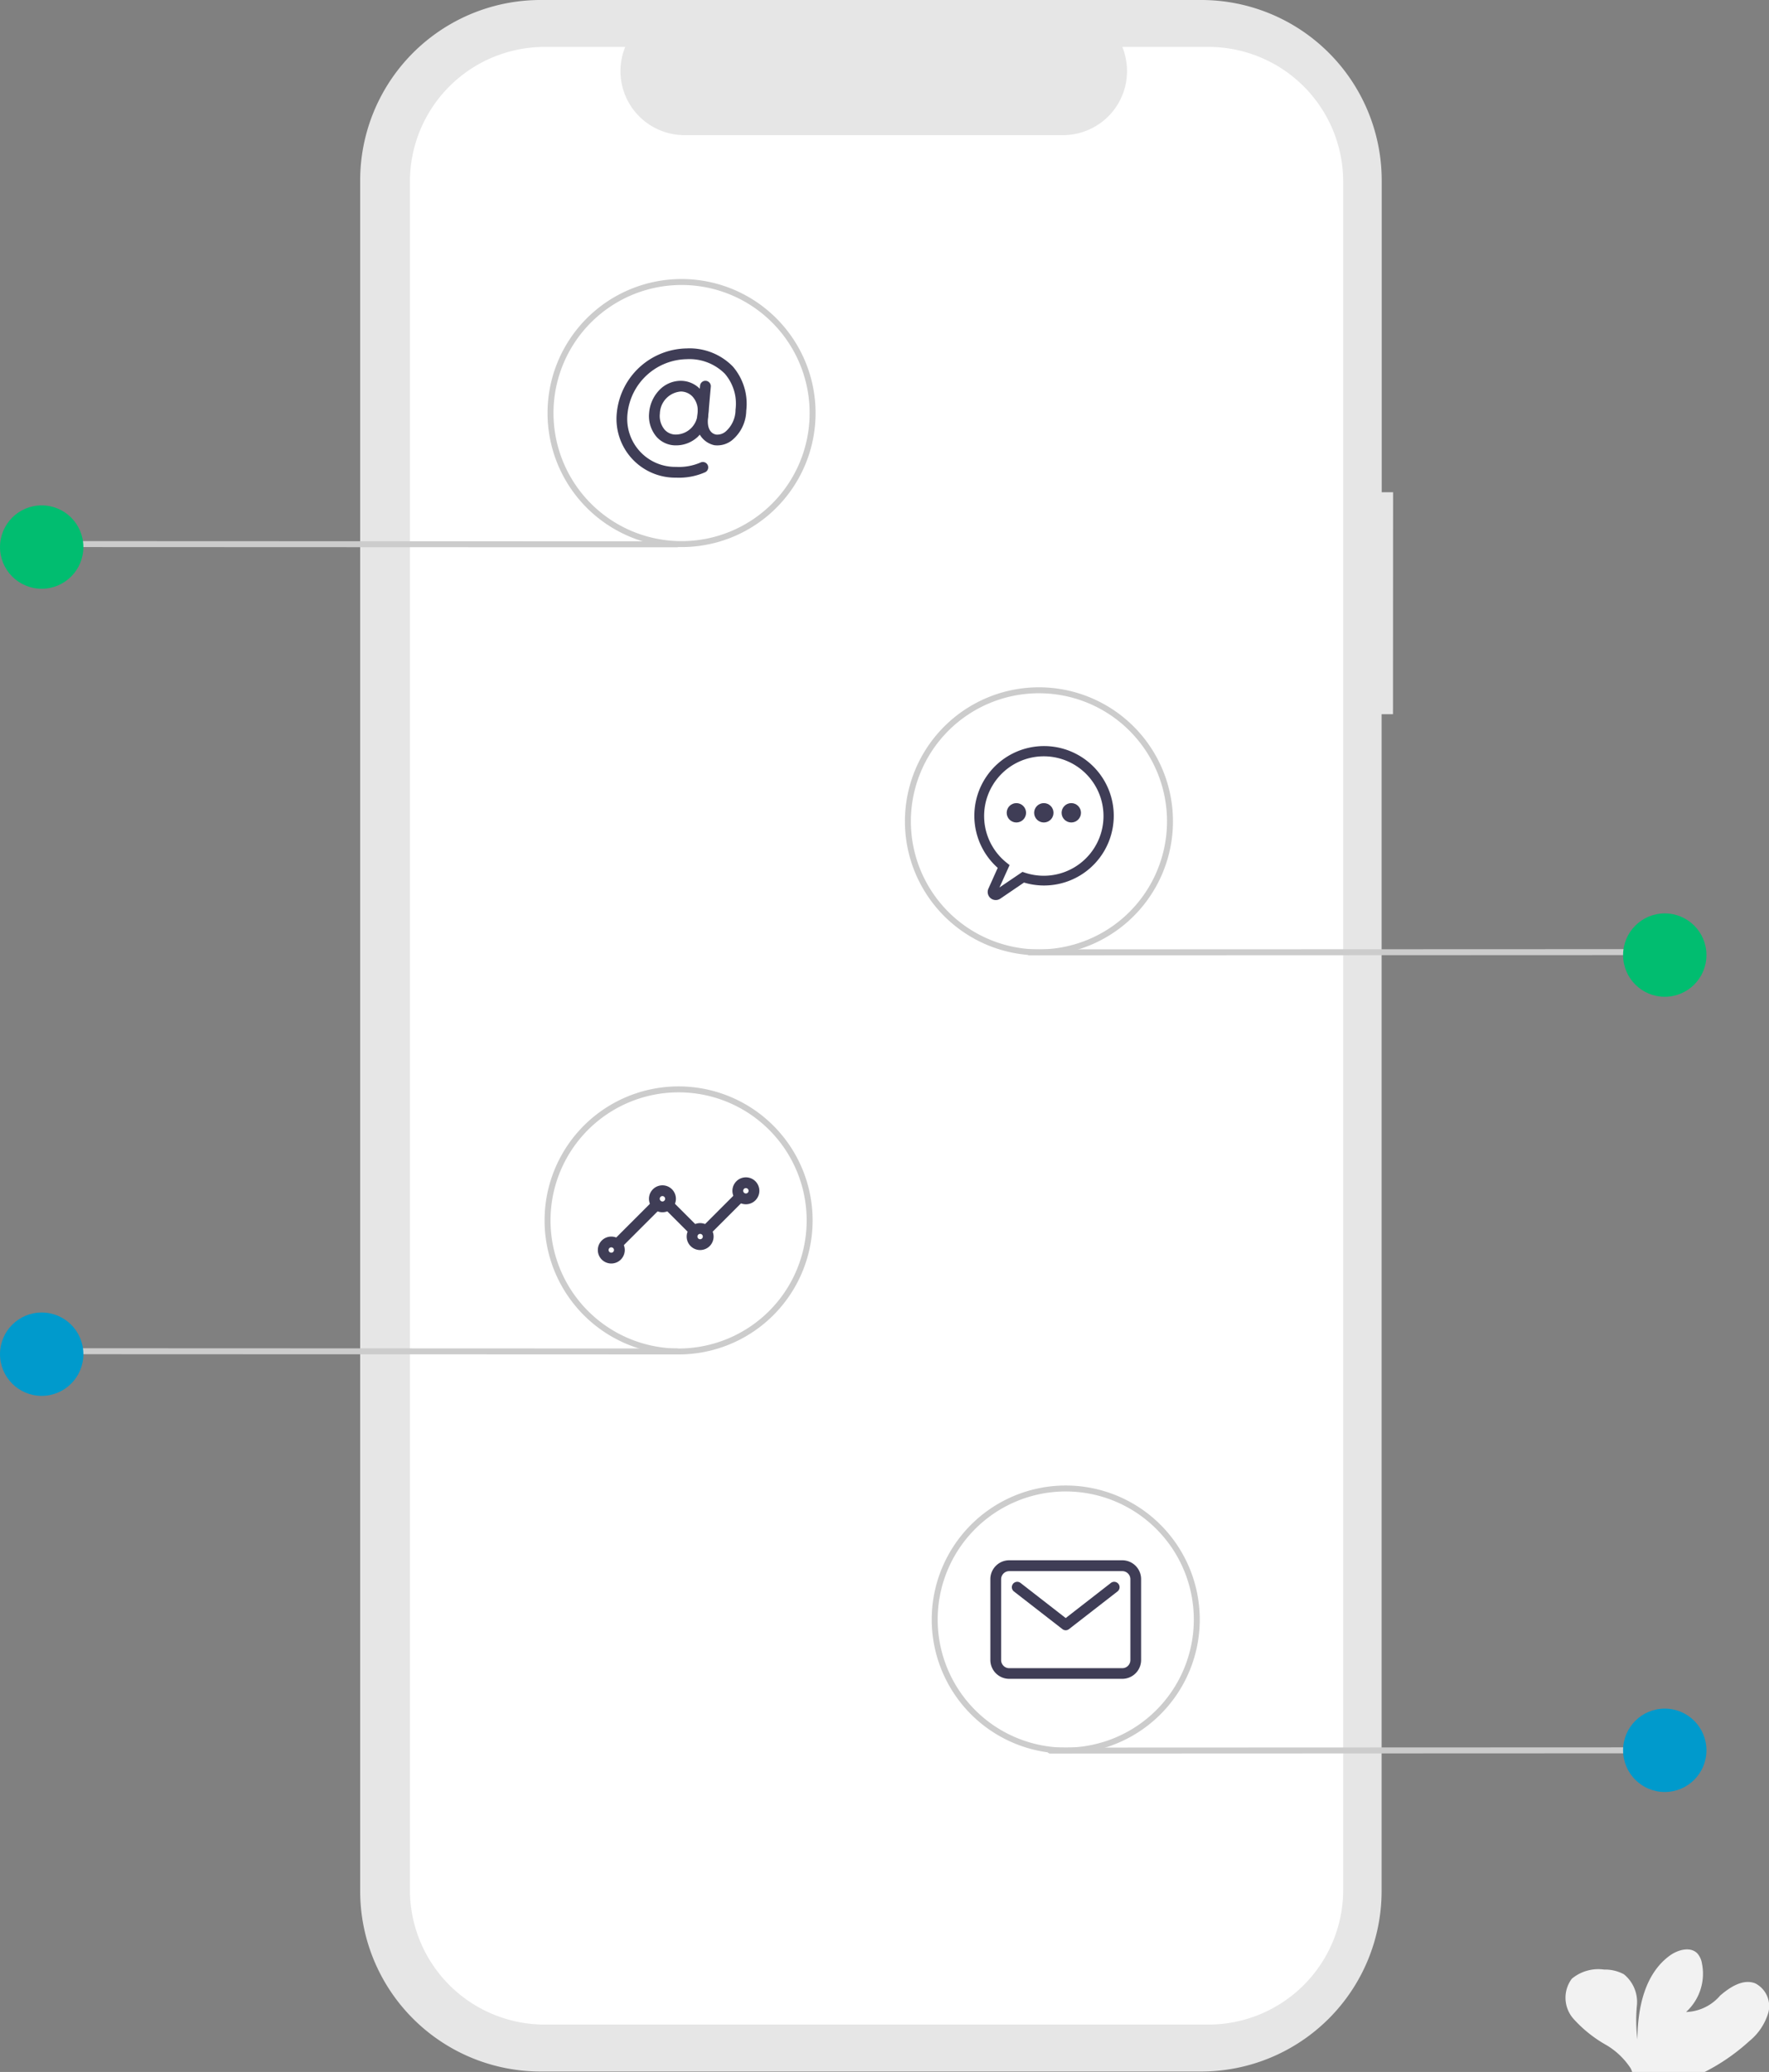 <svg xmlns="http://www.w3.org/2000/svg" width="87.505" height="102.484" viewBox="0 0 87.505 102.484"><rect x="0" y="0" width="87.505" height="102.484" fill="#808080" stroke="none"/><defs><style>.a{fill:#e6e6e6;}.b{fill:#fff;}.c{fill:#3f3d56;}.d{fill:#ccc;}.e{fill:#009acc;}.f{fill:#01bd70;}.g{fill:#f2f2f2;}</style></defs><g transform="translate(-29.765)"><path class="a" d="M572.094,125.507h-.563V110.085a8.926,8.926,0,0,0-8.926-8.926H529.929A8.926,8.926,0,0,0,521,110.085v84.61a8.926,8.926,0,0,0,8.926,8.926H562.6a8.926,8.926,0,0,0,8.926-8.926V136.485h.563Z" transform="translate(-473.419 -101.159)"/><path class="b" d="M577.221,116.917h-4.265a3.167,3.167,0,0,1-2.933,4.363H551.3a3.167,3.167,0,0,1-2.932-4.363h-3.984a6.666,6.666,0,0,0-6.666,6.666V208.07a6.666,6.666,0,0,0,6.666,6.666h32.833a6.666,6.666,0,0,0,6.666-6.666h0V123.583a6.666,6.666,0,0,0-6.666-6.666Z" transform="translate(-487.676 -114.596)"/><path class="c" d="M619.288,232.19a1.268,1.268,0,0,1-.947-.412,1.58,1.58,0,0,1-.375-1.209,1.828,1.828,0,0,1,.49-1.1,1.472,1.472,0,0,1,1.066-.472,1.328,1.328,0,0,1,.99.436,1.55,1.55,0,0,1,.381,1.185h0a1.761,1.761,0,0,1-.529,1.155A1.566,1.566,0,0,1,619.288,232.19Zm.235-2.663a1.122,1.122,0,0,0-1.026,1.089,1.048,1.048,0,0,0,.237.8.731.731,0,0,0,.554.239,1.089,1.089,0,0,0,1.076-1.089,1.017,1.017,0,0,0-.244-.779A.8.8,0,0,0,619.523,229.526Zm1.106,1.065Z" transform="translate(-556.09 -210.161)"/><path class="c" d="M610.014,224.538a2.907,2.907,0,0,1-2.937-3.219,3.53,3.53,0,0,1,3.453-3.173,2.99,2.99,0,0,1,2.282.891,2.823,2.823,0,0,1,.667,2.191,1.942,1.942,0,0,1-.695,1.452,1.167,1.167,0,0,1-.884.253,1.118,1.118,0,0,1-.847-1.343l.141-1.6a.266.266,0,0,1,.531.047l-.141,1.6c-.038.431.115.719.409.771a.643.643,0,0,0,.467-.152,1.432,1.432,0,0,0,.488-1.076,2.268,2.268,0,0,0-.53-1.784,2.475,2.475,0,0,0-1.889-.718,3,3,0,0,0-2.923,2.687,2.374,2.374,0,0,0,2.406,2.64,2.673,2.673,0,0,0,1.217-.221.266.266,0,1,1,.206.491A3.2,3.2,0,0,1,610.014,224.538Z" transform="translate(-546.8 -200.912)"/><path class="c" d="M606.481,504.548a.266.266,0,0,1-.188-.455l1.731-1.731a.266.266,0,1,1,.377.377l-1.731,1.731A.266.266,0,0,1,606.481,504.548Zm4.395-.666a.266.266,0,0,1-.188-.455l1.465-1.465a.266.266,0,0,1,.377.377l-1.465,1.465a.266.266,0,0,1-.188.078Zm-.8,0a.266.266,0,0,1-.188-.078l-1.065-1.065a.266.266,0,1,1,.377-.377l1.065,1.065a.266.266,0,0,1-.188.455Z" transform="translate(-546.078 -442.851)"/><path class="c" d="M646.655,497.792a.666.666,0,1,1,.666-.666A.666.666,0,0,1,646.655,497.792Zm0-.8a.133.133,0,1,0,.133.133A.133.133,0,0,0,646.655,496.993Z" transform="translate(-579.994 -438.226)"/><path class="c" d="M631.288,513.16a.666.666,0,1,1,.666-.666.666.666,0,0,1-.666.666Zm0-.8a.133.133,0,1,0,.133.133A.133.133,0,0,0,631.288,512.361Z" transform="translate(-566.89 -451.33)"/><path class="c" d="M618.632,500.5a.666.666,0,1,1,.666-.666A.666.666,0,0,1,618.632,500.5Zm0-.8a.133.133,0,1,0,.133.133A.133.133,0,0,0,618.632,499.7Z" transform="translate(-556.099 -440.539)"/><path class="c" d="M601.456,517.68a.666.666,0,1,1,.666-.666.666.666,0,0,1-.666.666Zm0-.8a.133.133,0,1,0,.133.133A.133.133,0,0,0,601.456,516.881Z" transform="translate(-541.453 -455.184)"/><path class="c" d="M739.124,630.9H733.53a.933.933,0,0,1-.932-.932v-4a.933.933,0,0,1,.932-.932h5.593a.933.933,0,0,1,.932.932v4A.933.933,0,0,1,739.124,630.9Zm-5.593-5.327a.4.4,0,0,0-.4.4v4a.4.4,0,0,0,.4.4h5.593a.4.4,0,0,0,.4-.4v-4a.4.4,0,0,0-.4-.4Z" transform="translate(-653.844 -547.861)"/><path class="c" d="M742.494,634.665a.266.266,0,0,1-.164-.056l-2.4-1.864a.266.266,0,0,1,.327-.421l2.234,1.737,2.234-1.737a.266.266,0,0,1,.327.421l-2.4,1.864A.265.265,0,0,1,742.494,634.665Z" transform="translate(-660.01 -554.028)"/><path class="d" d="M782.65,688.136l-30.81.012a.147.147,0,0,1,0-.295l30.81-.012a.147.147,0,0,1,0,.295Z" transform="translate(-670.126 -601.414)"/><circle class="e" cx="2.062" cy="2.062" r="2.062" transform="translate(110.052 84.512)"/><path class="d" d="M775.945,420.136l-31.1.012a.147.147,0,1,1,0-.295l31.1-.012a.147.147,0,0,1,0,.295Z" transform="translate(-664.157 -372.895)"/><circle class="f" cx="2.062" cy="2.062" r="2.062" transform="translate(110.052 45.179)"/><path class="d" d="M415.415,283.136l31.1.012a.147.147,0,1,0,0-.295l-31.1-.012a.147.147,0,0,0,0,.295Z" transform="translate(-383.261 -256.077)"/><circle class="f" cx="2.062" cy="2.062" r="2.062" transform="translate(29.765 24.997)"/><path class="d" d="M415.415,554.136l31.1.012a.147.147,0,1,0,0-.295l-31.1-.012a.147.147,0,1,0,0,.295Z" transform="translate(-383.261 -487.154)"/><circle class="e" cx="2.062" cy="2.062" r="2.062" transform="translate(29.765 64.919)"/><path class="d" d="M719.539,613.183a6.629,6.629,0,1,1,6.629-6.629A6.629,6.629,0,0,1,719.539,613.183Zm0-12.964a6.335,6.335,0,1,0,6.335,6.335A6.335,6.335,0,0,0,719.539,600.219Z" transform="translate(-637.056 -526.448)"/><path class="d" d="M589.539,479.183a6.629,6.629,0,1,1,6.629-6.629A6.629,6.629,0,0,1,589.539,479.183Zm0-12.964a6.335,6.335,0,1,0,6.335,6.335A6.335,6.335,0,0,0,589.539,466.219Z" transform="translate(-526.207 -412.189)"/><path class="d" d="M710.539,345.183a6.629,6.629,0,1,1,6.629-6.629A6.629,6.629,0,0,1,710.539,345.183Zm0-12.964a6.335,6.335,0,1,0,6.335,6.335A6.335,6.335,0,0,0,710.539,332.219Z" transform="translate(-629.382 -297.929)"/><path class="d" d="M590.539,208.1a6.629,6.629,0,1,1,6.629-6.629A6.629,6.629,0,0,1,590.539,208.1Zm0-12.964a6.335,6.335,0,1,0,6.335,6.335A6.335,6.335,0,0,0,590.539,195.136Z" transform="translate(-527.06 -181.04)"/><path class="g" d="M934.786,760.215a2.844,2.844,0,0,0,.939-1.414,1.267,1.267,0,0,0-.655-1.441c-.6-.232-1.245.186-1.732.607a2.313,2.313,0,0,1-1.685.812,2.561,2.561,0,0,0,.785-2.4.978.978,0,0,0-.22-.489c-.333-.357-.939-.2-1.34.078-1.272.9-1.627,2.622-1.631,4.178a7.706,7.706,0,0,1-.024-1.712,1.764,1.764,0,0,0-.646-1.521,1.956,1.956,0,0,0-.978-.232,2.046,2.046,0,0,0-1.6.455,1.573,1.573,0,0,0,.064,1.957,6.4,6.4,0,0,0,1.653,1.326,3.65,3.65,0,0,1,1.184,1.128,1.079,1.079,0,0,1,.088.2h3.583A9.971,9.971,0,0,0,934.786,760.215Z" transform="translate(-818.485 -659.261)"/><path class="c" d="M728.262,359.264a.4.4,0,0,1-.364-.564l.461-1.028a3.448,3.448,0,1,1,1.3.726l-1.176.8A.4.4,0,0,1,728.262,359.264Zm2.379-7.11a2.953,2.953,0,0,0-1.84,5.264l.145.116-.5,1.107,1.138-.771.112.038a2.954,2.954,0,1,0,.94-5.754Z" transform="translate(-649.241 -314.745)"/><circle class="c" cx="0.479" cy="0.479" r="0.479" transform="translate(80.92 39.724)"/><circle class="c" cx="0.479" cy="0.479" r="0.479" transform="translate(79.562 39.724)"/><circle class="c" cx="0.479" cy="0.479" r="0.479" transform="translate(82.278 39.724)"/></g></svg>